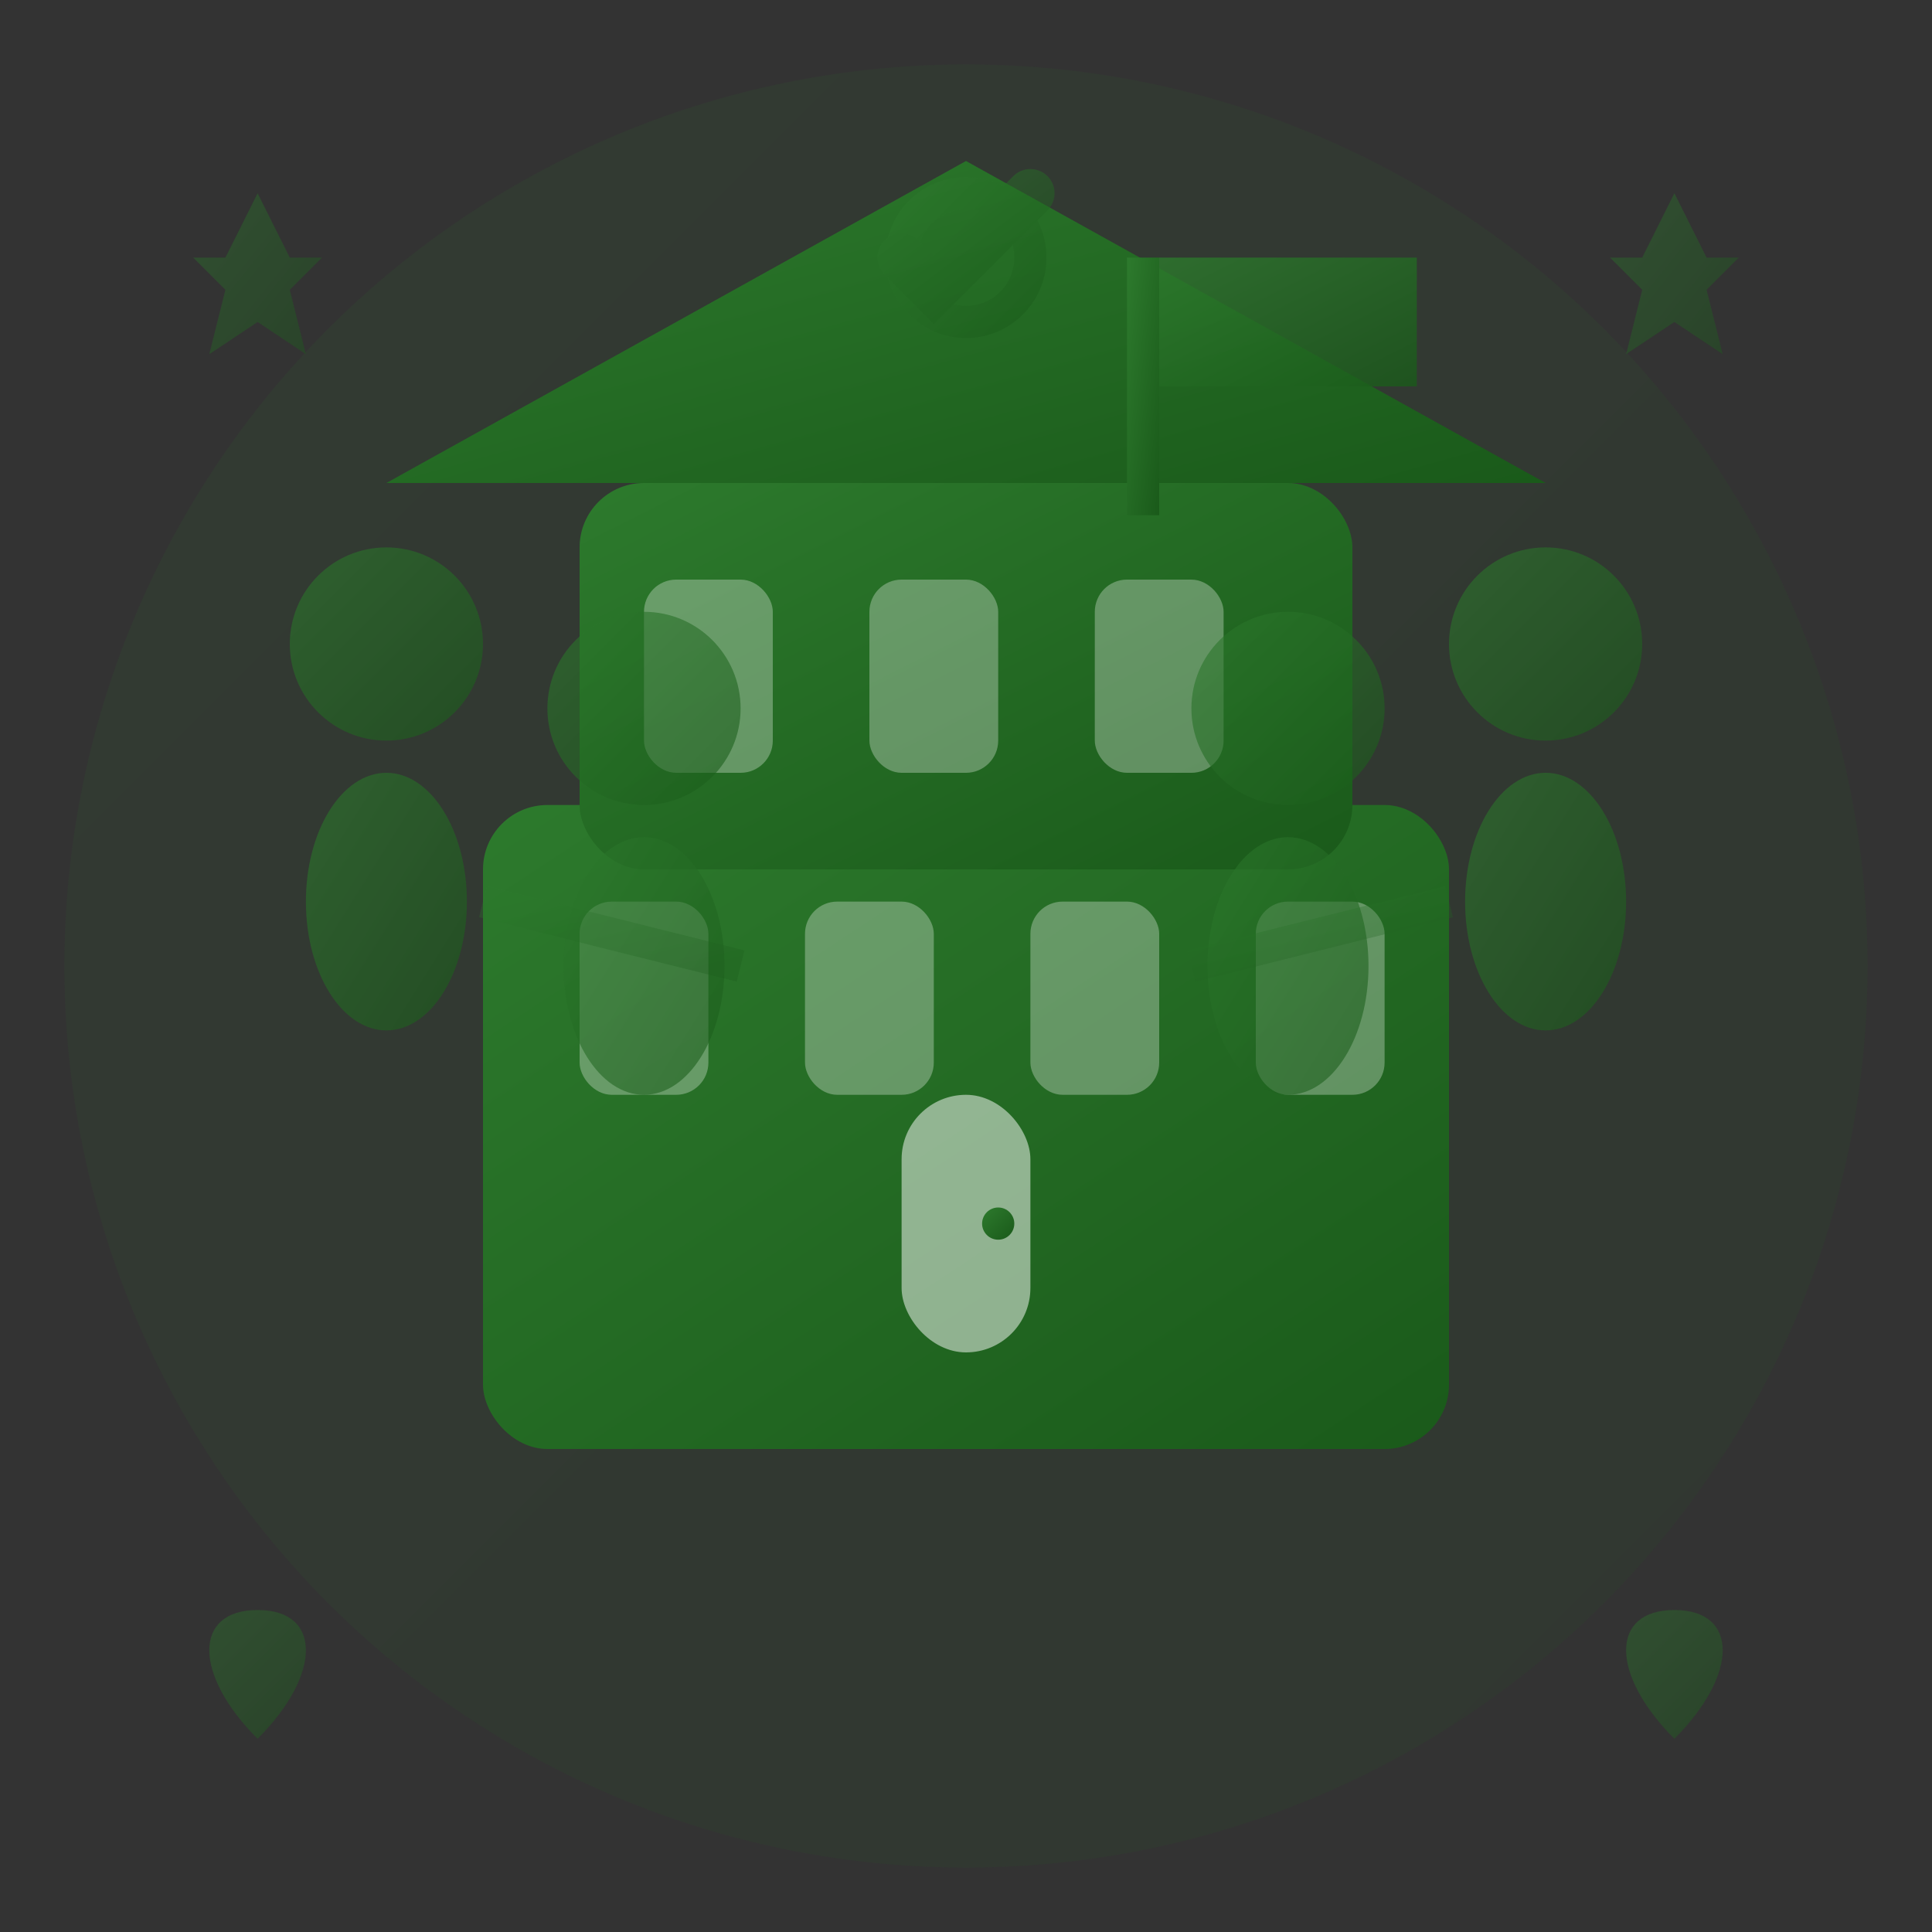 <svg width="60" height="60" viewBox="0 0 60 60" fill="none" xmlns="http://www.w3.org/2000/svg">
  <rect x="0" y="0" width="60" height="60" fill="#333333" stroke="none"/>
  <defs>
    <linearGradient id="aboutGradient" x1="0%" y1="0%" x2="100%" y2="100%">
      <stop offset="0%" style="stop-color:#2d7a2d;stop-opacity:1" />
      <stop offset="100%" style="stop-color:#1a5a1a;stop-opacity:1" />
    </linearGradient>
  </defs>
  
  <!-- Background circle -->
  <circle cx="30" cy="30" r="28" fill="url(#aboutGradient)" opacity="0.1"/>
  
  <!-- Main building/organization icon -->
  <g transform="translate(30, 30)">
    <!-- Building base -->
    <rect x="-15" y="-5" width="30" height="20" fill="url(#aboutGradient)" rx="2"/>
    
    <!-- Building top -->
    <rect x="-12" y="-15" width="24" height="12" fill="url(#aboutGradient)" rx="2"/>
    
    <!-- Building details -->
    <rect x="-10" y="-12" width="4" height="6" fill="white" opacity="0.3" rx="1"/>
    <rect x="-3" y="-12" width="4" height="6" fill="white" opacity="0.3" rx="1"/>
    <rect x="4" y="-12" width="4" height="6" fill="white" opacity="0.3" rx="1"/>
    
    <!-- Ground floor windows -->
    <rect x="-12" y="-2" width="4" height="6" fill="white" opacity="0.3" rx="1"/>
    <rect x="-5" y="-2" width="4" height="6" fill="white" opacity="0.3" rx="1"/>
    <rect x="2" y="-2" width="4" height="6" fill="white" opacity="0.3" rx="1"/>
    <rect x="9" y="-2" width="4" height="6" fill="white" opacity="0.3" rx="1"/>
    
    <!-- Door -->
    <rect x="-2" y="4" width="4" height="8" fill="white" opacity="0.5" rx="2"/>
    <circle cx="1" cy="8" r="0.5" fill="url(#aboutGradient)"/>
    
    <!-- Roof -->
    <path d="M -18 -15 L 0 -25 L 18 -15 Z" fill="url(#aboutGradient)"/>
    
    <!-- Flag -->
    <rect x="5" y="-22" width="1" height="8" fill="url(#aboutGradient)"/>
    <rect x="6" y="-22" width="8" height="4" fill="url(#aboutGradient)" opacity="0.8"/>
  </g>
  
  <!-- People/team elements -->
  <g fill="url(#aboutGradient)" opacity="0.6">
    <!-- Person 1 -->
    <g transform="translate(12, 20)">
      <circle cx="0" cy="0" r="3" fill="url(#aboutGradient)"/>
      <ellipse cx="0" cy="8" rx="2.5" ry="4" fill="url(#aboutGradient)"/>
    </g>
    
    <!-- Person 2 -->
    <g transform="translate(20, 22)">
      <circle cx="0" cy="0" r="3" fill="url(#aboutGradient)"/>
      <ellipse cx="0" cy="8" rx="2.5" ry="4" fill="url(#aboutGradient)"/>
    </g>
    
    <!-- Person 3 -->
    <g transform="translate(40, 22)">
      <circle cx="0" cy="0" r="3" fill="url(#aboutGradient)"/>
      <ellipse cx="0" cy="8" rx="2.5" ry="4" fill="url(#aboutGradient)"/>
    </g>
    
    <!-- Person 4 -->
    <g transform="translate(48, 20)">
      <circle cx="0" cy="0" r="3" fill="url(#aboutGradient)"/>
      <ellipse cx="0" cy="8" rx="2.5" ry="4" fill="url(#aboutGradient)"/>
    </g>
  </g>
  
  <!-- Mission/vision elements -->
  <g fill="url(#aboutGradient)" opacity="0.4">
    <!-- Stars representing excellence -->
    <g transform="translate(8, 8)">
      <path d="M 0 -2 L 1 0 L 2 0 L 1 1 L 1.5 3 L 0 2 L -1.5 3 L -1 1 L -2 0 L -1 0 Z" fill="url(#aboutGradient)"/>
    </g>
    
    <g transform="translate(52, 8)">
      <path d="M 0 -2 L 1 0 L 2 0 L 1 1 L 1.5 3 L 0 2 L -1.5 3 L -1 1 L -2 0 L -1 0 Z" fill="url(#aboutGradient)"/>
    </g>
    
    <!-- Hearts representing passion -->
    <g transform="translate(8, 52)">
      <path d="M 0 2 C -2 0, -2 -2, 0 -2 C 2 -2, 2 0, 0 2 Z" fill="url(#aboutGradient)"/>
    </g>
    
    <g transform="translate(52, 52)">
      <path d="M 0 2 C -2 0, -2 -2, 0 -2 C 2 -2, 2 0, 0 2 Z" fill="url(#aboutGradient)"/>
    </g>
  </g>
  
  <!-- Connection lines -->
  <g stroke="url(#aboutGradient)" stroke-width="1" opacity="0.3" fill="none">
    <line x1="15" y1="28" x2="23" y2="30"/>
    <line x1="23" y1="30" x2="37" y2="30"/>
    <line x1="37" y1="30" x2="45" y2="28"/>
  </g>
  
  <!-- Achievement indicators -->
  <g fill="url(#aboutGradient)" opacity="0.5">
    <circle cx="30" cy="8" r="2" fill="none" stroke="url(#aboutGradient)" stroke-width="1"/>
    <path d="M 28 8 L 29 9 L 32 6" stroke="url(#aboutGradient)" stroke-width="1.5" fill="none" stroke-linecap="round"/>
  </g>
</svg>

